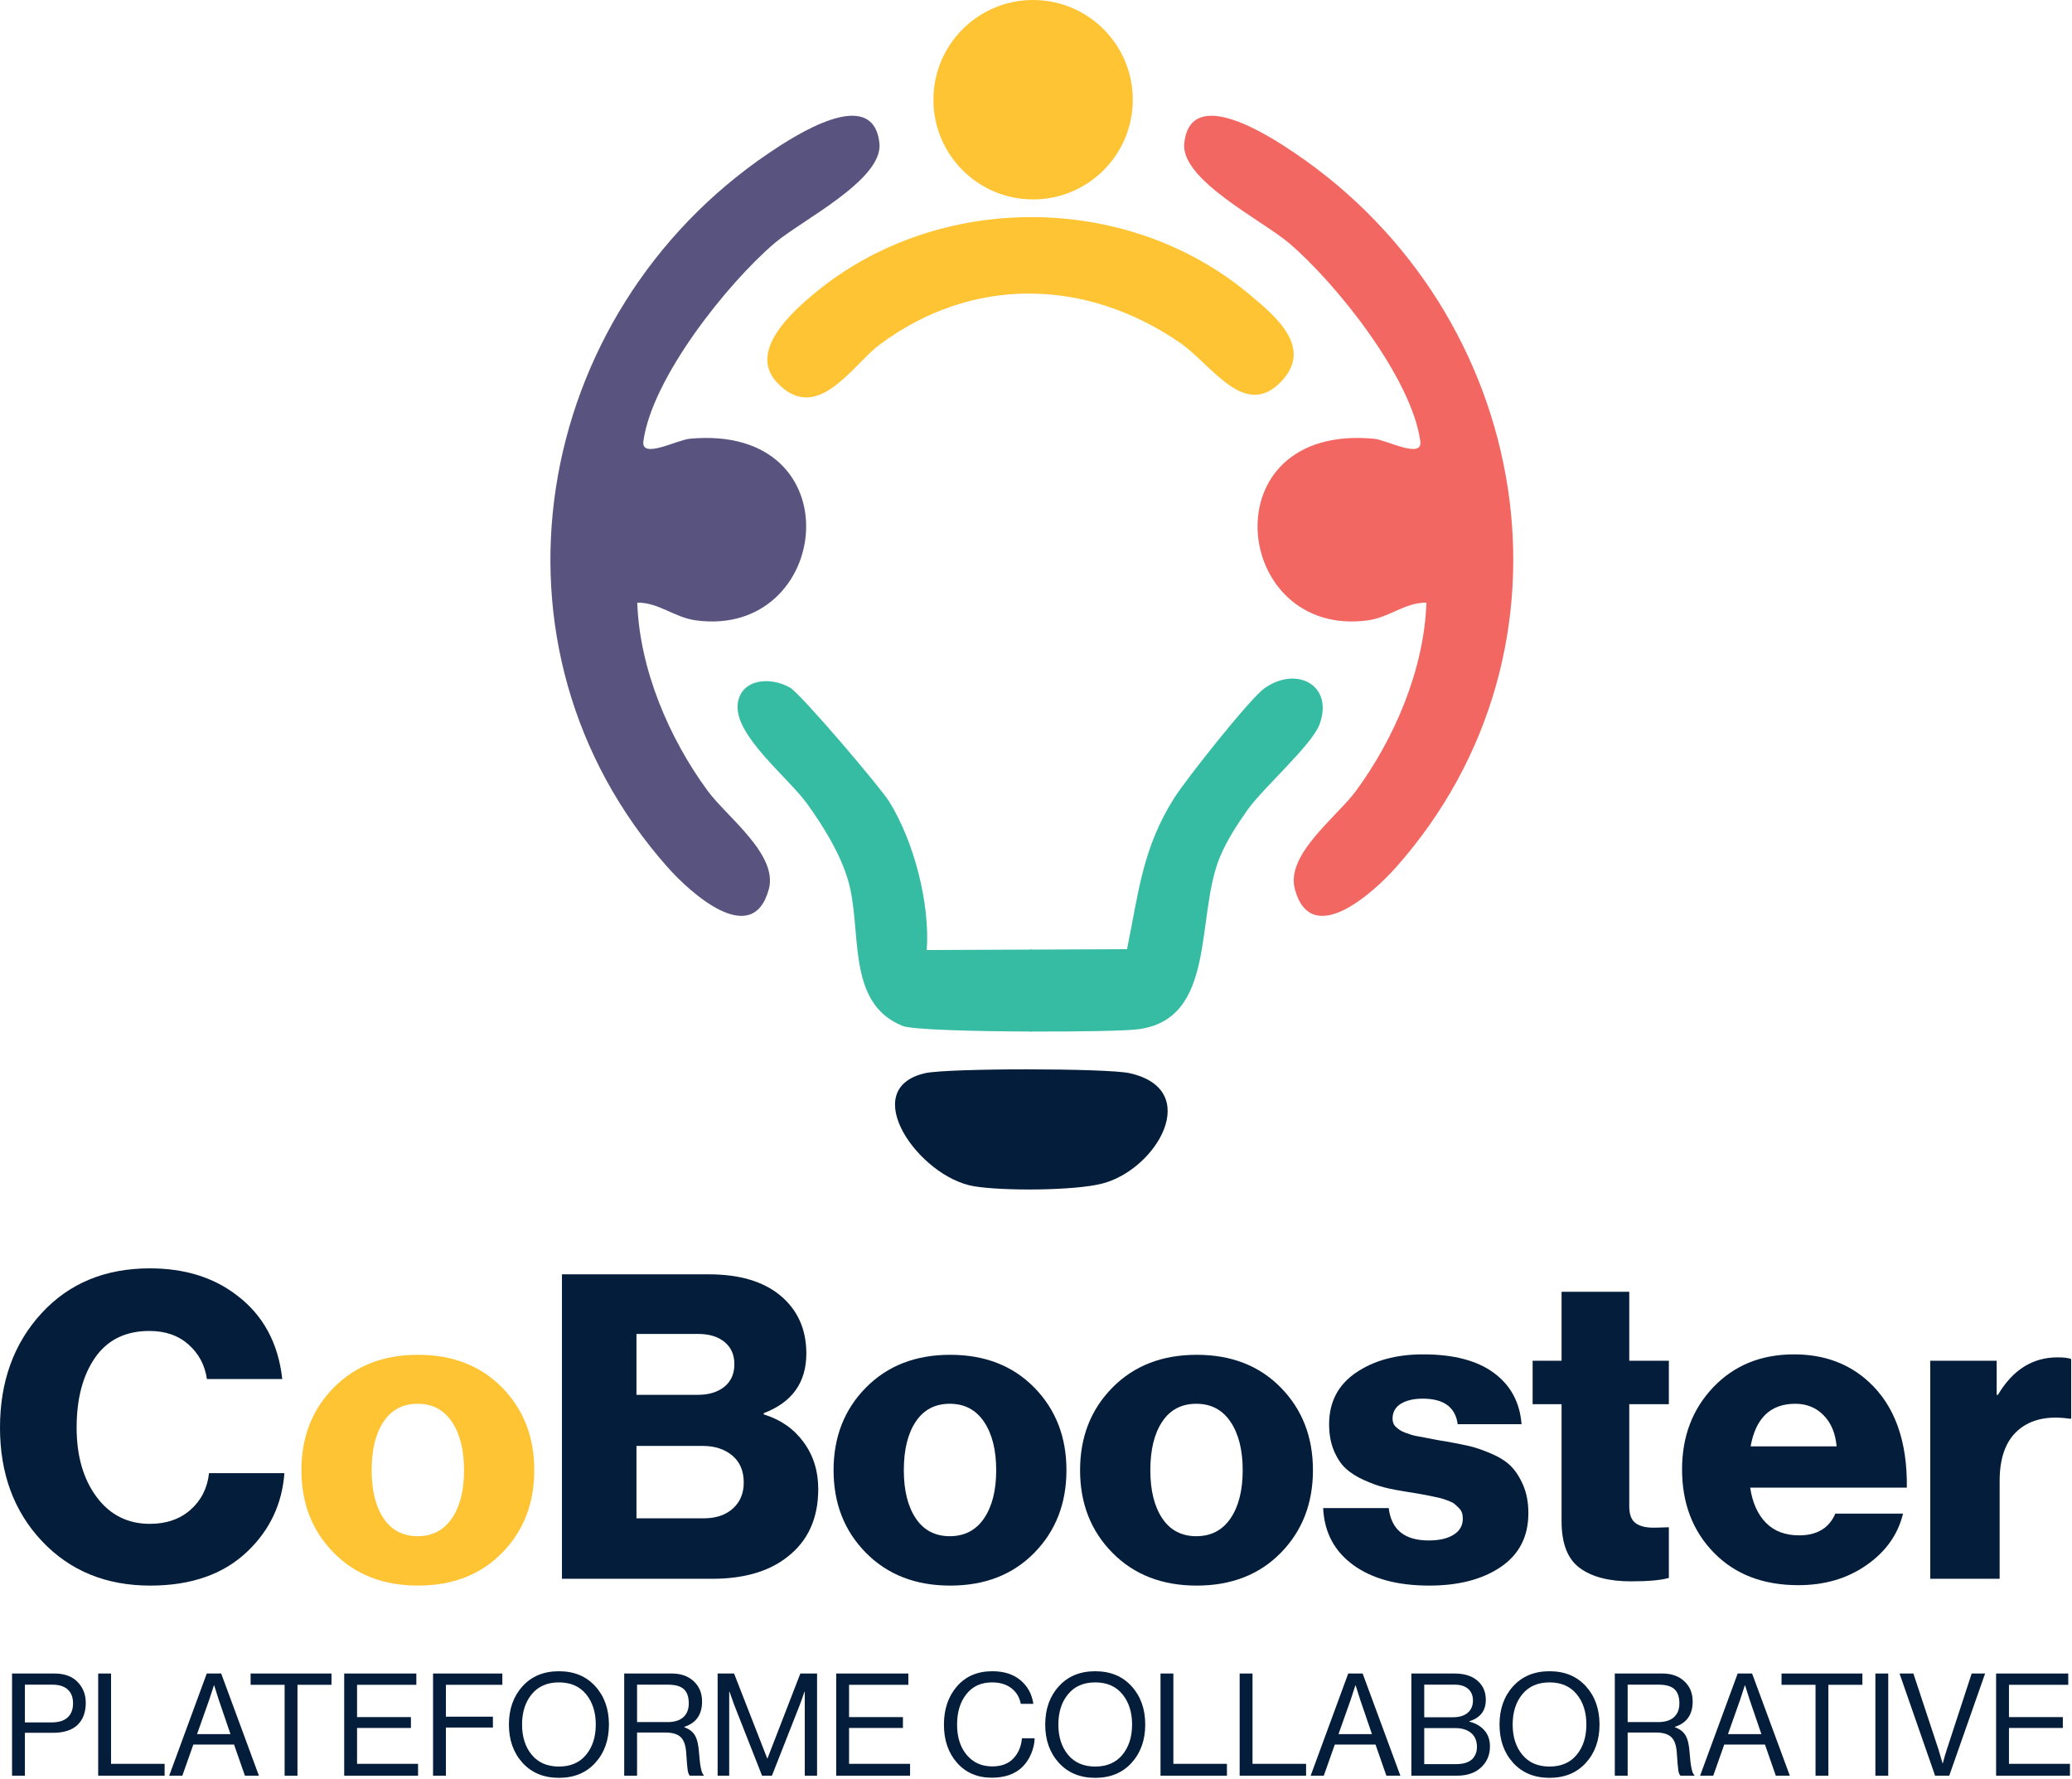 <?xml version="1.0" encoding="UTF-8" standalone="no"?>
<!DOCTYPE svg PUBLIC "-//W3C//DTD SVG 1.1//EN" "http://www.w3.org/Graphics/SVG/1.1/DTD/svg11.dtd">
<svg width="100%" height="100%" viewBox="0 0 954 819" version="1.1" xmlns="http://www.w3.org/2000/svg" xmlns:xlink="http://www.w3.org/1999/xlink" xml:space="preserve" xmlns:serif="http://www.serif.com/" style="fill-rule:evenodd;clip-rule:evenodd;stroke-linejoin:round;stroke-miterlimit:2;">
    <g transform="matrix(4.167,0,0,4.167,0,-2.521)">
        <path d="M157.609,67.178C155.242,67.153 153.514,68.81 151.16,69.132C136.095,71.194 133.471,47.358 151.819,49.072C153.212,49.202 157.209,51.364 156.934,49.348C155.985,42.397 147.734,31.991 142.444,27.471C139.499,24.955 130.425,20.478 130.853,16.434C131.546,9.88 140.356,15.686 143.012,17.477C169.381,35.262 175.815,72.141 154.226,96.442C151.846,99.121 144.893,105.523 143.073,98.829C142.032,95.002 147.72,90.835 149.814,87.99C154.103,82.16 157.364,74.509 157.609,67.178Z" style="fill:rgb(242,103,98);fill-rule:nonzero;"/>
        <path d="M16.605,175.763C11.713,175.763 7.722,174.126 4.633,170.848C1.544,167.571 0,163.392 0,158.312C0,153.231 1.521,149.029 4.563,145.705C7.604,142.382 11.603,140.718 16.558,140.718C20.384,140.718 23.583,141.707 26.155,143.682C29.071,145.878 30.749,148.967 31.188,152.949L22.862,152.949C22.642,151.413 21.967,150.143 20.838,149.139C19.71,148.135 18.267,147.634 16.511,147.634C13.877,147.634 11.877,148.614 10.513,150.574C9.149,152.534 8.467,155.113 8.467,158.312C8.467,161.448 9.204,164.004 10.678,165.979C12.152,167.955 14.112,168.943 16.558,168.943C18.377,168.943 19.875,168.426 21.05,167.39C22.226,166.356 22.909,165.008 23.097,163.345L31.423,163.345C31.171,166.732 29.824,169.601 27.377,171.954C24.743,174.494 21.152,175.763 16.605,175.763Z" style="fill:rgb(3,29,58);fill-rule:nonzero;"/>
        <path d="M42.382,168.332C43.26,169.648 44.515,170.307 46.146,170.307C47.776,170.307 49.039,169.648 49.933,168.332C50.827,167.014 51.273,165.243 51.273,163.016C51.273,160.79 50.827,159.01 49.933,157.676C49.039,156.344 47.776,155.677 46.146,155.677C44.515,155.677 43.26,156.336 42.382,157.653C41.504,158.97 41.066,160.758 41.066,163.016C41.066,165.243 41.504,167.014 42.382,168.332ZM55.484,172.141C53.116,174.557 50.019,175.763 46.193,175.763C42.367,175.763 39.262,174.557 36.879,172.141C34.496,169.727 33.304,166.685 33.304,163.016C33.304,159.346 34.496,156.305 36.879,153.89C39.262,151.475 42.367,150.268 46.193,150.268C50.019,150.268 53.116,151.475 55.484,153.89C57.851,156.305 59.035,159.346 59.035,163.016C59.035,166.685 57.851,169.727 55.484,172.141Z" style="fill:rgb(255,196,52);fill-rule:nonzero;"/>
        <path d="M70.325,168.332L77.757,168.332C79.105,168.332 80.179,167.971 80.979,167.25C81.779,166.528 82.179,165.572 82.179,164.38C82.179,163.094 81.755,162.098 80.909,161.393C80.062,160.687 78.98,160.335 77.663,160.335L70.325,160.335L70.325,168.332ZM70.325,154.69L77.098,154.69C78.322,154.69 79.301,154.392 80.039,153.796C80.775,153.201 81.144,152.369 81.144,151.302C81.144,150.268 80.783,149.453 80.062,148.857C79.34,148.261 78.369,147.963 77.146,147.963L70.325,147.963L70.325,154.69ZM62.092,175.011L62.092,141.378L78.322,141.378C81.677,141.378 84.295,142.146 86.177,143.682C88.122,145.282 89.094,147.43 89.094,150.127C89.094,153.326 87.525,155.521 84.39,156.713L84.39,156.853C86.24,157.418 87.707,158.437 88.788,159.911C89.87,161.385 90.411,163.11 90.411,165.086C90.411,168.347 89.266,170.856 86.977,172.612C84.938,174.212 82.179,175.011 78.698,175.011L62.092,175.011Z" style="fill:rgb(3,29,58);fill-rule:nonzero;"/>
        <path d="M101.183,168.332C102.061,169.648 103.315,170.307 104.946,170.307C106.576,170.307 107.839,169.648 108.733,168.332C109.627,167.014 110.073,165.243 110.073,163.016C110.073,160.79 109.627,159.01 108.733,157.676C107.839,156.344 106.576,155.677 104.946,155.677C103.315,155.677 102.061,156.336 101.183,157.653C100.305,158.97 99.866,160.758 99.866,163.016C99.866,165.243 100.305,167.014 101.183,168.332ZM114.284,172.141C111.916,174.557 108.819,175.763 104.993,175.763C101.167,175.763 98.062,174.557 95.679,172.141C93.295,169.727 92.104,166.685 92.104,163.016C92.104,159.346 93.295,156.305 95.679,153.89C98.062,151.475 101.167,150.268 104.993,150.268C108.819,150.268 111.916,151.475 114.284,153.89C116.651,156.305 117.835,159.346 117.835,163.016C117.835,166.685 116.651,169.727 114.284,172.141Z" style="fill:rgb(3,29,58);fill-rule:nonzero;"/>
        <path d="M128.419,168.332C129.297,169.648 130.552,170.307 132.183,170.307C133.813,170.307 135.075,169.648 135.97,168.332C136.863,167.014 137.31,165.243 137.31,163.016C137.31,160.79 136.863,159.01 135.97,157.676C135.075,156.344 133.813,155.677 132.183,155.677C130.552,155.677 129.297,156.336 128.419,157.653C127.541,158.97 127.103,160.758 127.103,163.016C127.103,165.243 127.541,167.014 128.419,168.332ZM141.521,172.141C139.152,174.557 136.056,175.763 132.229,175.763C128.403,175.763 125.299,174.557 122.916,172.141C120.532,169.727 119.341,166.685 119.341,163.016C119.341,159.346 120.532,156.305 122.916,153.89C125.299,151.475 128.403,150.268 132.229,150.268C136.056,150.268 139.152,151.475 141.521,153.89C143.888,156.305 145.071,159.346 145.071,163.016C145.071,166.685 143.888,169.727 141.521,172.141Z" style="fill:rgb(3,29,58);fill-rule:nonzero;"/>
        <path d="M157.914,175.763C154.401,175.763 151.603,175.004 149.517,173.482C147.431,171.962 146.325,169.868 146.2,167.203L153.444,167.203C153.727,169.586 155.201,170.778 157.866,170.778C159.026,170.778 159.943,170.566 160.618,170.142C161.292,169.719 161.63,169.132 161.63,168.379C161.63,168.128 161.599,167.908 161.536,167.719C161.473,167.532 161.363,167.36 161.206,167.203C161.049,167.046 160.9,166.905 160.76,166.779C160.618,166.654 160.407,166.537 160.124,166.426C159.842,166.317 159.599,166.231 159.396,166.168C159.191,166.105 158.894,166.035 158.502,165.956C158.109,165.878 157.804,165.815 157.584,165.767C157.364,165.72 157.02,165.658 156.55,165.58C156.079,165.502 155.733,165.447 155.515,165.415C154.511,165.259 153.664,165.093 152.975,164.921C152.284,164.749 151.523,164.474 150.693,164.097C149.861,163.721 149.188,163.291 148.67,162.804C148.152,162.318 147.722,161.66 147.377,160.829C147.031,159.998 146.859,159.034 146.859,157.935C146.859,155.489 147.847,153.593 149.822,152.244C151.799,150.895 154.275,150.22 157.255,150.22C160.61,150.22 163.213,150.903 165.063,152.267C166.914,153.632 167.934,155.521 168.121,157.935L161.065,157.935C160.813,156.053 159.528,155.113 157.208,155.113C156.204,155.113 155.396,155.301 154.785,155.677C154.174,156.053 153.868,156.603 153.868,157.324C153.868,157.512 153.899,157.685 153.962,157.842C154.024,157.999 154.127,158.139 154.268,158.264C154.409,158.39 154.55,158.5 154.691,158.594C154.832,158.688 155.028,158.782 155.279,158.877C155.53,158.97 155.757,159.05 155.962,159.111C156.165,159.175 156.447,159.237 156.809,159.3C157.168,159.363 157.467,159.418 157.702,159.465C157.938,159.511 158.259,159.575 158.666,159.652C159.073,159.731 159.402,159.786 159.654,159.817C160.72,160.006 161.599,160.178 162.288,160.335C162.978,160.492 163.785,160.766 164.711,161.158C165.636,161.551 166.364,162.005 166.898,162.522C167.432,163.04 167.894,163.745 168.286,164.638C168.678,165.533 168.874,166.576 168.874,167.767C168.874,170.339 167.862,172.314 165.84,173.694C163.817,175.074 161.175,175.763 157.914,175.763Z" style="fill:rgb(3,29,58);fill-rule:nonzero;"/>
        <path d="M180.211,175.294C177.765,175.294 175.875,174.8 174.543,173.811C173.209,172.824 172.543,171.107 172.543,168.661L172.543,155.724L169.345,155.724L169.345,150.926L172.543,150.926L172.543,143.306L180.022,143.306L180.022,150.926L184.397,150.926L184.397,155.724L180.022,155.724L180.022,167.014C180.022,167.892 180.25,168.505 180.705,168.849C181.159,169.194 181.826,169.366 182.704,169.366C182.955,169.366 183.284,169.359 183.692,169.343C184.099,169.328 184.334,169.319 184.397,169.319L184.397,174.917C183.52,175.168 182.123,175.294 180.211,175.294Z" style="fill:rgb(3,29,58);fill-rule:nonzero;"/>
        <path d="M193.43,160.382L202.932,160.382C202.807,158.939 202.328,157.795 201.497,156.948C200.666,156.101 199.623,155.677 198.369,155.677C195.641,155.677 193.994,157.246 193.43,160.382ZM198.698,175.717C194.81,175.717 191.696,174.517 189.36,172.118C187.024,169.719 185.856,166.654 185.856,162.922C185.856,159.284 187.009,156.259 189.313,153.843C191.618,151.428 194.59,150.22 198.228,150.22C201.521,150.22 204.265,151.225 206.46,153.231C209.345,155.866 210.756,159.77 210.693,164.944L193.383,164.944C193.633,166.607 194.213,167.901 195.123,168.825C196.032,169.751 197.256,170.213 198.792,170.213C200.768,170.213 202.101,169.414 202.791,167.814L210.271,167.814C209.706,170.135 208.356,172.032 206.225,173.506C204.123,174.98 201.614,175.717 198.698,175.717Z" style="fill:rgb(3,29,58);fill-rule:nonzero;"/>
        <path d="M213.28,175.011L213.28,150.926L220.618,150.926L220.618,154.69L220.76,154.69C222.39,151.93 224.585,150.551 227.345,150.551C228.066,150.551 228.568,150.613 228.851,150.738L228.851,157.324L228.662,157.324C226.278,156.979 224.396,157.394 223.018,158.571C221.637,159.747 220.947,161.621 220.947,164.192L220.947,175.011L213.28,175.011Z" style="fill:rgb(3,29,58);fill-rule:nonzero;"/>
        <path d="M2.751,186.708L2.751,190.876L5.719,190.876C6.498,190.876 7.084,190.691 7.479,190.323C7.874,189.955 8.071,189.439 8.071,188.776C8.071,188.102 7.874,187.59 7.479,187.237C7.084,186.884 6.524,186.708 5.797,186.708L2.751,186.708ZM1.331,196.763L1.331,185.476L6.035,185.476C7.213,185.476 8.108,185.84 8.718,186.566C9.223,187.155 9.476,187.871 9.476,188.713C9.476,189.765 9.17,190.581 8.56,191.159C7.95,191.738 7.04,192.027 5.83,192.027L2.751,192.027L2.751,196.763L1.331,196.763Z" style="fill:rgb(3,29,58);fill-rule:nonzero;"/>
        <path d="M10.849,196.763L10.849,185.476L12.27,185.476L12.27,195.453L18.189,195.453L18.189,196.763L10.849,196.763Z" style="fill:rgb(3,29,58);fill-rule:nonzero;"/>
        <path d="M23.115,188.382L21.773,192.17L25.466,192.17L24.172,188.382L23.667,186.787L23.635,186.787C23.435,187.419 23.261,187.95 23.115,188.382ZM18.695,196.763L22.846,185.476L24.44,185.476L28.608,196.763L27.061,196.763L25.861,193.322L21.362,193.322L20.147,196.763L18.695,196.763Z" style="fill:rgb(3,29,58);fill-rule:nonzero;"/>
        <path d="M27.692,186.723L27.692,185.476L36.627,185.476L36.627,186.723L32.869,186.723L32.869,196.763L31.449,196.763L31.449,186.723L27.692,186.723Z" style="fill:rgb(3,29,58);fill-rule:nonzero;"/>
        <path d="M38.031,196.763L38.031,185.476L46.002,185.476L46.002,186.723L39.452,186.723L39.452,190.291L45.403,190.291L45.403,191.491L39.452,191.491L39.452,195.453L46.192,195.453L46.192,196.763L38.031,196.763Z" style="fill:rgb(3,29,58);fill-rule:nonzero;"/>
        <path d="M47.849,196.763L47.849,185.476L55.505,185.476L55.505,186.723L49.27,186.723L49.27,190.244L54.463,190.244L54.463,191.443L49.27,191.443L49.27,196.763L47.849,196.763Z" style="fill:rgb(3,29,58);fill-rule:nonzero;"/>
        <path d="M58.757,194.459C59.473,195.322 60.472,195.753 61.756,195.753C63.041,195.753 64.04,195.322 64.755,194.459C65.471,193.595 65.829,192.48 65.829,191.112C65.829,189.744 65.471,188.626 64.755,187.758C64.04,186.889 63.041,186.456 61.756,186.456C60.472,186.456 59.473,186.889 58.757,187.758C58.042,188.626 57.684,189.744 57.684,191.112C57.684,192.48 58.042,193.595 58.757,194.459ZM65.774,195.343C64.769,196.447 63.429,197 61.756,197C60.084,197 58.744,196.447 57.739,195.343C56.734,194.237 56.232,192.828 56.232,191.112C56.232,189.397 56.734,187.986 57.739,186.882C58.744,185.776 60.084,185.224 61.756,185.224C63.429,185.224 64.769,185.776 65.774,186.882C66.779,187.986 67.282,189.397 67.282,191.112C67.282,192.828 66.779,194.237 65.774,195.343Z" style="fill:rgb(3,29,58);fill-rule:nonzero;"/>
        <path d="M70.391,186.708L70.391,190.843L73.738,190.843C74.516,190.843 75.105,190.662 75.505,190.3C75.905,189.936 76.105,189.428 76.105,188.776C76.105,188.071 75.926,187.55 75.569,187.213C75.21,186.877 74.627,186.708 73.816,186.708L70.391,186.708ZM68.97,196.763L68.97,185.476L74.243,185.476C75.232,185.476 76.034,185.76 76.65,186.329C77.265,186.897 77.573,187.644 77.573,188.571C77.573,190.012 76.92,190.944 75.616,191.365L75.616,191.412C76.173,191.612 76.571,191.925 76.808,192.351C77.044,192.777 77.189,193.422 77.242,194.285C77.347,195.726 77.52,196.532 77.762,196.7L77.762,196.763L76.232,196.763C76.116,196.669 76.034,196.468 75.987,196.164C75.939,195.858 75.884,195.217 75.821,194.237C75.768,193.417 75.566,192.838 75.213,192.501C74.861,192.165 74.3,191.996 73.532,191.996L70.391,191.996L70.391,196.763L68.97,196.763Z" style="fill:rgb(3,29,58);fill-rule:nonzero;"/>
        <path d="M79.293,196.763L79.293,185.476L81.109,185.476L84.771,194.853L84.802,194.853L88.433,185.476L90.28,185.476L90.28,196.763L88.922,196.763L88.922,187.481L88.891,187.481C88.691,188.071 88.523,188.545 88.386,188.902L85.292,196.763L84.203,196.763L81.109,188.902L80.604,187.481L80.572,187.481L80.572,196.763L79.293,196.763Z" style="fill:rgb(3,29,58);fill-rule:nonzero;"/>
        <path d="M92.395,196.763L92.395,185.476L100.367,185.476L100.367,186.723L93.816,186.723L93.816,190.291L99.767,190.291L99.767,191.491L93.816,191.491L93.816,195.453L100.557,195.453L100.557,196.763L92.395,196.763Z" style="fill:rgb(3,29,58);fill-rule:nonzero;"/>
        <path d="M109.586,196.984C107.996,196.984 106.718,196.437 105.75,195.343C104.781,194.248 104.298,192.838 104.298,191.112C104.298,189.407 104.779,188 105.742,186.889C106.705,185.779 108.007,185.224 109.648,185.224C110.933,185.224 111.969,185.555 112.759,186.218C113.548,186.882 114.021,187.75 114.179,188.823L112.79,188.823C112.653,188.107 112.309,187.534 111.756,187.102C111.203,186.672 110.49,186.456 109.617,186.456C108.407,186.456 107.46,186.889 106.775,187.758C106.092,188.626 105.75,189.744 105.75,191.112C105.75,192.501 106.104,193.62 106.815,194.467C107.525,195.313 108.465,195.737 109.633,195.737C110.644,195.737 111.425,195.443 111.977,194.853C112.529,194.264 112.843,193.522 112.916,192.628L114.321,192.628C114.311,193.185 114.182,193.756 113.935,194.341C113.687,194.925 113.363,195.411 112.964,195.801C112.153,196.59 111.027,196.984 109.586,196.984Z" style="fill:rgb(3,29,58);fill-rule:nonzero;"/>
        <path d="M118.016,194.459C118.731,195.322 119.73,195.753 121.015,195.753C122.299,195.753 123.298,195.322 124.014,194.459C124.729,193.595 125.087,192.48 125.087,191.112C125.087,189.744 124.729,188.626 124.014,187.758C123.298,186.889 122.299,186.456 121.015,186.456C119.73,186.456 118.731,186.889 118.016,187.758C117.3,188.626 116.942,189.744 116.942,191.112C116.942,192.48 117.3,193.595 118.016,194.459ZM125.032,195.343C124.027,196.447 122.688,197 121.015,197C119.342,197 118.002,196.447 116.997,195.343C115.992,194.237 115.49,192.828 115.49,191.112C115.49,189.397 115.992,187.986 116.997,186.882C118.002,185.776 119.342,185.224 121.015,185.224C122.688,185.224 124.027,185.776 125.032,186.882C126.037,187.986 126.54,189.397 126.54,191.112C126.54,192.828 126.037,194.237 125.032,195.343Z" style="fill:rgb(3,29,58);fill-rule:nonzero;"/>
        <path d="M128.229,196.763L128.229,185.476L129.649,185.476L129.649,195.453L135.568,195.453L135.568,196.763L128.229,196.763Z" style="fill:rgb(3,29,58);fill-rule:nonzero;"/>
        <path d="M136.973,196.763L136.973,185.476L138.394,185.476L138.394,195.453L144.313,195.453L144.313,196.763L136.973,196.763Z" style="fill:rgb(3,29,58);fill-rule:nonzero;"/>
        <path d="M149.238,188.382L147.896,192.17L151.59,192.17L150.296,188.382L149.79,186.787L149.759,186.787C149.559,187.419 149.385,187.95 149.238,188.382ZM144.818,196.763L148.97,185.476L150.563,185.476L154.731,196.763L153.185,196.763L151.984,193.322L147.485,193.322L146.271,196.763L144.818,196.763Z" style="fill:rgb(3,29,58);fill-rule:nonzero;"/>
        <path d="M157.368,195.484L160.92,195.484C161.698,195.484 162.287,195.295 162.688,194.917C163.024,194.558 163.192,194.122 163.192,193.606C163.192,192.923 162.977,192.401 162.546,192.044C162.114,191.685 161.54,191.507 160.825,191.507L157.368,191.507L157.368,195.484ZM157.368,190.307L160.557,190.307C161.24,190.307 161.777,190.144 162.167,189.818C162.556,189.492 162.751,189.039 162.751,188.46C162.751,187.913 162.574,187.484 162.222,187.174C161.869,186.863 161.377,186.708 160.746,186.708L157.368,186.708L157.368,190.307ZM155.947,196.763L155.947,185.476L160.73,185.476C161.919,185.476 162.824,185.802 163.445,186.456C163.93,186.961 164.172,187.602 164.172,188.382C164.172,189.581 163.566,190.37 162.356,190.749L162.356,190.797C163.029,190.954 163.577,191.267 163.998,191.735C164.419,192.204 164.629,192.801 164.629,193.527C164.629,194.39 164.355,195.111 163.809,195.69C163.146,196.406 162.203,196.763 160.982,196.763L155.947,196.763Z" style="fill:rgb(3,29,58);fill-rule:nonzero;"/>
        <path d="M168.212,194.459C168.928,195.322 169.927,195.753 171.211,195.753C172.495,195.753 173.494,195.322 174.21,194.459C174.926,193.595 175.283,192.48 175.283,191.112C175.283,189.744 174.926,188.626 174.21,187.758C173.494,186.889 172.495,186.456 171.211,186.456C169.927,186.456 168.928,186.889 168.212,187.758C167.496,188.626 167.139,189.744 167.139,191.112C167.139,192.48 167.496,193.595 168.212,194.459ZM175.229,195.343C174.224,196.447 172.884,197 171.211,197C169.538,197 168.198,196.447 167.193,195.343C166.188,194.237 165.687,192.828 165.687,191.112C165.687,189.397 166.188,187.986 167.193,186.882C168.198,185.776 169.538,185.224 171.211,185.224C172.884,185.224 174.224,185.776 175.229,186.882C176.233,187.986 176.736,189.397 176.736,191.112C176.736,192.828 176.233,194.237 175.229,195.343Z" style="fill:rgb(3,29,58);fill-rule:nonzero;"/>
        <path d="M179.846,186.708L179.846,190.843L183.192,190.843C183.971,190.843 184.56,190.662 184.96,190.3C185.359,189.936 185.56,189.428 185.56,188.776C185.56,188.071 185.381,187.55 185.023,187.213C184.665,186.877 184.081,186.708 183.271,186.708L179.846,186.708ZM178.425,196.763L178.425,185.476L183.697,185.476C184.687,185.476 185.488,185.76 186.104,186.329C186.72,186.897 187.027,187.644 187.027,188.571C187.027,190.012 186.375,190.944 185.07,191.365L185.07,191.412C185.628,191.612 186.025,191.925 186.263,192.351C186.499,192.777 186.644,193.422 186.696,194.285C186.802,195.726 186.975,196.532 187.217,196.7L187.217,196.763L185.687,196.763C185.57,196.669 185.488,196.468 185.441,196.164C185.394,195.858 185.339,195.217 185.275,194.237C185.223,193.417 185.021,192.838 184.668,192.501C184.315,192.165 183.755,191.996 182.986,191.996L179.846,191.996L179.846,196.763L178.425,196.763Z" style="fill:rgb(3,29,58);fill-rule:nonzero;"/>
        <path d="M192.27,188.382L190.928,192.17L194.621,192.17L193.327,188.382L192.821,186.787L192.79,186.787C192.59,187.419 192.416,187.95 192.27,188.382ZM187.85,196.763L192.001,185.476L193.595,185.476L197.763,196.763L196.216,196.763L195.016,193.322L190.517,193.322L189.302,196.763L187.85,196.763Z" style="fill:rgb(3,29,58);fill-rule:nonzero;"/>
        <path d="M196.847,186.723L196.847,185.476L205.781,185.476L205.781,186.723L202.023,186.723L202.023,196.763L200.604,196.763L200.604,186.723L196.847,186.723Z" style="fill:rgb(3,29,58);fill-rule:nonzero;"/>
        <rect x="207.217" y="185.476" width="1.421" height="11.287" style="fill:rgb(3,29,58);fill-rule:nonzero;"/>
        <path d="M213.815,196.763L209.885,185.476L211.416,185.476L214.193,193.875L214.636,195.389L214.667,195.389C214.847,194.717 214.993,194.212 215.109,193.875L217.856,185.476L219.34,185.476L215.378,196.763L213.815,196.763Z" style="fill:rgb(3,29,58);fill-rule:nonzero;"/>
        <path d="M220.556,196.763L220.556,185.476L228.527,185.476L228.527,186.723L221.977,186.723L221.977,190.291L227.928,190.291L227.928,191.491L221.977,191.491L221.977,195.453L228.717,195.453L228.717,196.763L220.556,196.763Z" style="fill:rgb(3,29,58);fill-rule:nonzero;"/>
        <path d="M70.414,67.178C72.781,67.153 74.51,68.81 76.864,69.132C91.929,71.194 94.552,47.358 76.204,49.072C74.812,49.202 70.814,51.364 71.089,49.348C72.038,42.397 80.289,31.991 85.58,27.471C88.525,24.955 97.598,20.478 97.17,16.434C96.477,9.88 87.667,15.686 85.011,17.477C58.642,35.262 52.208,72.141 73.797,96.442C76.178,99.121 83.13,105.523 84.951,98.829C85.991,95.002 80.303,90.835 78.21,87.99C73.92,82.16 70.659,74.509 70.414,67.178Z" style="fill:rgb(89,83,128);fill-rule:nonzero;"/>
        <path d="M102.212,119.16C104.699,118.59 122.306,118.596 124.816,119.158C132.936,120.978 127.823,129.785 121.805,131.348C118.715,132.15 110.793,132.181 107.615,131.648C101.527,130.624 94.661,120.891 102.212,119.16Z" style="fill:rgb(3,29,58);fill-rule:nonzero;"/>
        <path d="M113.971,105.505L102.401,105.554C102.764,100.391 100.99,93.564 98.256,89.163C97.257,87.555 88.502,77.267 87.293,76.567C85.18,75.343 81.893,75.541 81.516,78.323C81.045,81.801 87.144,86.533 89.22,89.447C91.006,91.952 92.792,94.81 93.684,97.775C95.339,103.271 93.352,111.379 99.737,113.94C100.765,114.352 107.551,114.536 113.971,114.557L113.971,105.505Z" style="fill:rgb(55,188,164);fill-rule:nonzero;"/>
        <path d="M139.764,76.599C138.13,77.728 131.034,86.713 129.729,88.778C126.229,94.324 125.809,99.2 124.529,105.46L113.799,105.505L113.799,114.557C119.119,114.577 124.227,114.486 125.647,114.318C134.544,113.269 132.033,101.824 134.82,95.214C135.582,93.408 136.686,91.72 137.807,90.122C139.572,87.608 144.956,82.923 145.805,80.609C147.374,76.332 143.331,74.135 139.764,76.599Z" style="fill:rgb(55,188,164);fill-rule:nonzero;"/>
        <path d="M85.852,42.859C82.624,39.425 87.509,35.056 90.066,32.947C103.581,21.803 124.323,21.802 137.833,32.947C140.874,35.455 145.164,38.959 141.586,42.729C137.501,47.033 133.917,40.887 130.328,38.432C119.943,31.328 107.406,31.051 97.164,38.699C94.174,40.933 90.282,47.572 85.852,42.859Z" style="fill:rgb(255,196,52);fill-rule:nonzero;"/>
        <path d="M125.165,11.621C125.165,17.704 120.234,22.636 114.15,22.636C108.067,22.636 103.135,17.704 103.135,11.621C103.135,5.537 108.067,0.605 114.15,0.605C120.234,0.605 125.165,5.537 125.165,11.621Z" style="fill:rgb(255,196,52);fill-rule:nonzero;"/>
    </g>
</svg>
